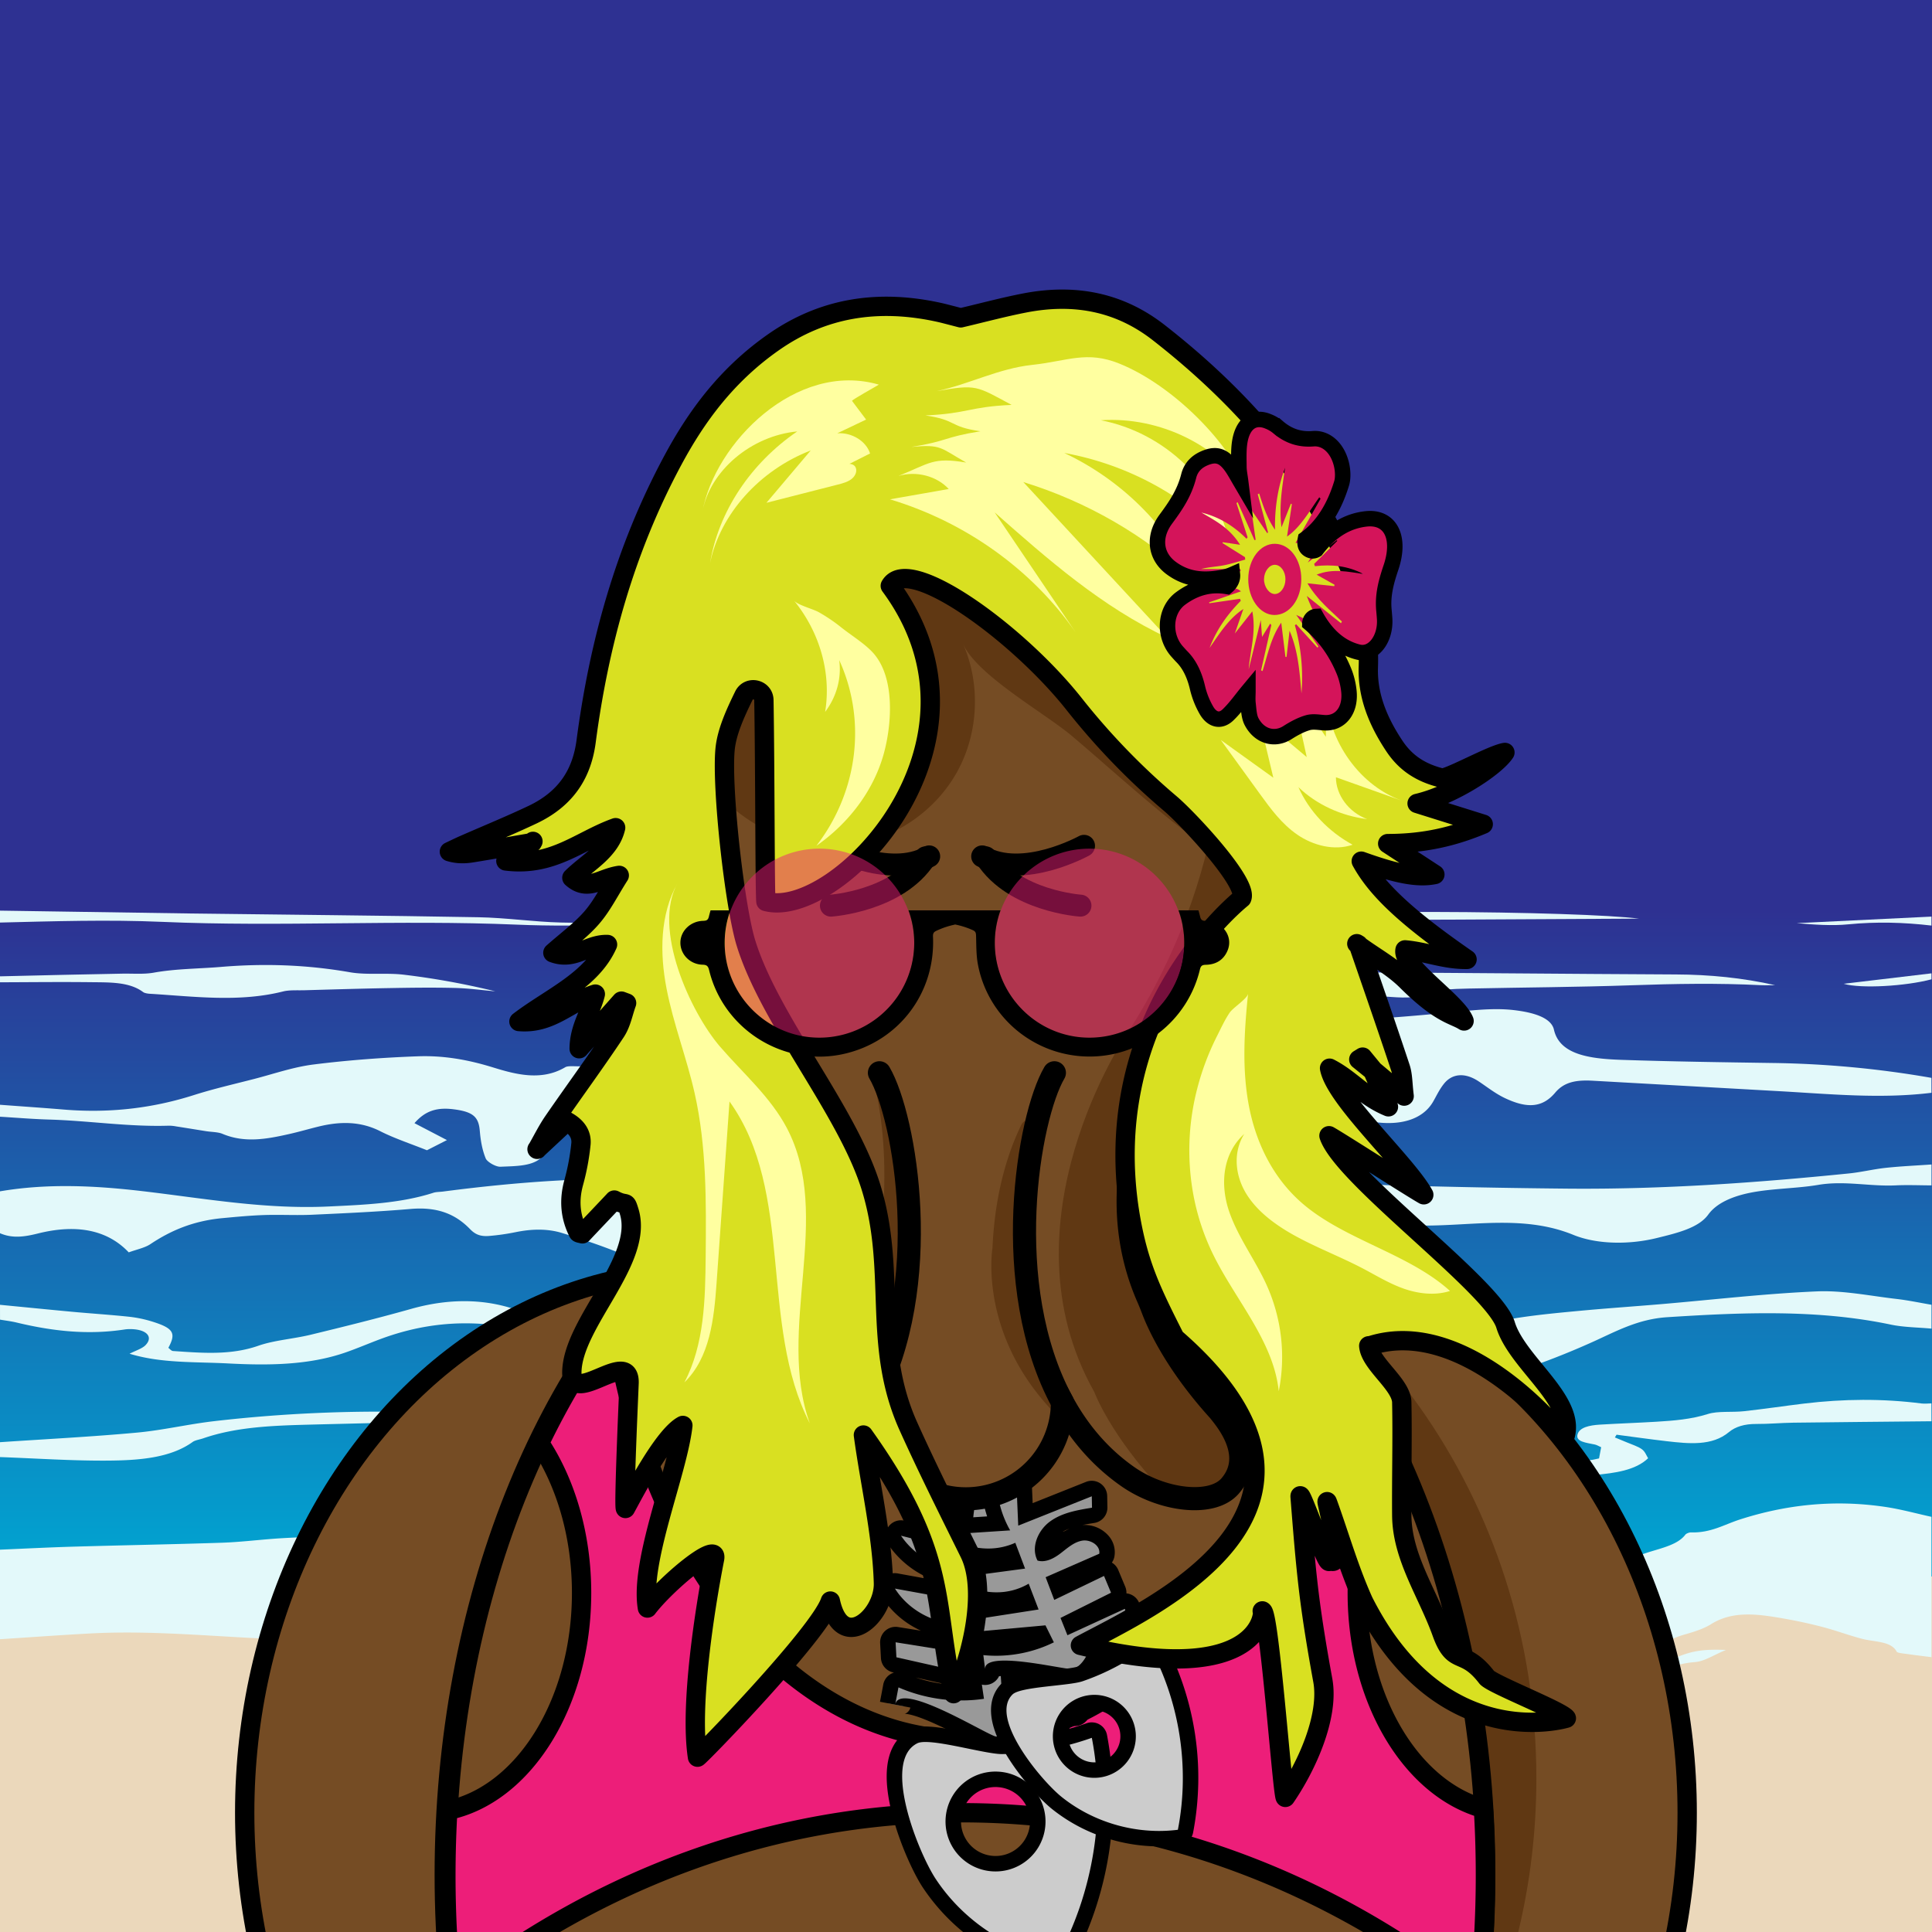 <svg xmlns="http://www.w3.org/2000/svg" xmlns:xlink="http://www.w3.org/1999/xlink" viewBox="0 0 2834.65 2834.65"><defs><linearGradient id="Naamloos_verloop_6" x1="-1472" y1="4036" x2="-495" y2="4036" gradientTransform="translate(2382.5 -2211.5)" gradientUnits="userSpaceOnUse"><stop offset="0" stop-color="#00a6d2"/><stop offset="1" stop-color="#2e3192"/></linearGradient></defs><g id="blue"><rect width="2834.65" height="2834.65" fill="#2e3192"/></g><g id="Laag_106" data-name="Laag 106"><rect x="910.5" y="206.5" width="977" height="3236" transform="translate(-425.5 3223.5) rotate(-90)" fill="url(#Naamloos_verloop_6)"/><rect x="-127" y="2313" width="3373" height="1072" fill="#ebd8bb"/><path d="M811.4,2466.18c-3.71,8.39-4,9.9-4.46,10-48.3,5-96.57,10.09-144.94,14.55-27.24,2.51-54.65,5.55-82,5.39a790.51,790.51,0,0,1-113.16-8.91c35.47-13.87,73.31-5.33,109.66-9.31,38.94-4.27,78.48-5.1,117.79-7C732.19,2469.06,770.09,2467.81,811.4,2466.18Z" fill="#e3f9fa"/><path d="M1390.39,2876.43c-7.1.26-14.2.84-21.28.69-12.63-.26-26.75,2.68-34.63-9.36-6.91-10.56-1.47-35.8,10.08-47l35.63,6.8C1383.32,2842.57,1386.85,2859.5,1390.39,2876.43Z" fill="#e3f9fa"/><path d="M869.19,2823.51c-3.54,0-7.82,1.21-10.51,0-51.45-23.11-104.71-15.27-158.37-7.36-10.72,1.58-22.5-1.6-33.8-2.58,3.29-12,13.69-14.68,27.15-14.64,42.26.16,84.52-.42,126.77-.06C842.26,2799.05,860.12,2805.82,869.19,2823.51Z" fill="#e3f9fa"/><path d="M1716.77,2769.92c-31-.23-38.76,4.22-43.49,27.26-5.13,24.93-8.73,50.07-13.8,75-1,5.08-5.66,9.67-8.63,14.49-1.76-4.43-5.9-9.25-4.9-13.22,8.8-35.24,18.65-70.29,27.85-105.46,2.58-9.84,8.29-16.27,21.49-16.21C1709.85,2751.86,1717.93,2757.3,1716.77,2769.92Z" fill="#e3f9fa"/><path d="M1542.74,2828.05q3.21-6.84,6.43-13.7Q1546,2821.21,1542.74,2828.05Z" fill="#e3f9fa"/><path d="M876.9,2827l-8.23-3.93Z" fill="#e3f9fa"/><path d="M0,2273.68c36-1.51,72-3.39,108.1-4.43,72.27-2.09,144.6-3.35,216.83-5.74,26.35-.86,52.49-4.06,78.77-6,14.24-1,28.58-1.61,42.89-2.29,7.21-.34,16.15,1.15,21.4-.91,29.75-11.68,62.74-7,94.61-8.16,17.35-.65,36.35,3.31,51.23-6,2-1.27,6.85-1.25,10.38-1.25,86.73.17,173.41-3.4,260,5a1694.16,1694.16,0,0,1,232.28,38.8c23.89,5.72,48.75,12.3,68.06,22.15,29,14.79,63.7,14.66,95.56,14.78,109.15.42,215.33,16.41,323.51,20,85.41,2.84,171.29,3.17,256.8,1.48,64.86-1.28,129.5-7.24,194.13-11.69,12.27-.85,23.8-5.26,36.09-6.46,21.26-2.09,45-7,63.8-3.37,28.59,5.51,52.6-1.62,77.25-4.45,60.9-7,122.67-13.75,176.74-34.17,22.83-8.62,51.65-12.41,64.35-29.29,1.2-1.59,5.53-3.4,8.25-3.32,29.18.88,48.7-11.53,71.67-18.92,67.57-21.75,138.42-29.65,213.34-18.49,23.17,3.45,45.23,9.63,67.8,14.56V2431.4c-11.66-1.49-23.37-2.84-35-4.52-5.65-.82-14.93-1.52-16-3.51-8.11-15.81-32.69-14-51.24-19-19.43-5.14-37.61-12-57.07-17.13-18.67-4.89-38-9.09-57.54-12.5-37.3-6.49-74.32-12.07-106.81,8.45-10.45,6.59-25.17,11.2-39.14,15.18-38.27,10.91-54.44,36-88.58,49.42-29.76,11.74-58.22,24.69-93.69,30.06-64.8,9.81-129.39,20.13-194.16,30-20.81,3.17-42.08,5.25-62.82,8.57-5.83.93-10.52,4.5-13.3,10.43,47.47-5.78,95-11.44,142.39-17.4,39.71-5,79-12,119.06-15,29.39-2.2,51.16-11.54,74.09-20.35,36.39-14,71.89-28.86,107.85-43.27,21.88-8.77,37.6-11.28,70.47-10-18.6,7.6-31.27,16.7-45.64,17.82-29.73,2.31-48.47,13-65.1,25.23-33.81,24.91-79.89,36.46-128.55,44.85-39,6.72-78.93,11.57-118.66,16.63-76,9.66-151.57,21.59-228.39,27.51-73.21,5.64-147.63,6.07-221.45-2.36-32.79-3.74-66.84-3.23-100.18-5.47-37.23-2.5-74.3-5.93-110.74-11.22,29.73-1.58,63.06-9,88.29-3.3,32.77,7.4,63.64,4.29,95.26,5.91,5.54.29,11.3-1,24.49-2.24-24.42-8.48-44.85-8.73-64.62-11.09-53.71-6.4-109.06-5.7-162.08-15.87-36.11-6.92-74.64-9.09-111.38-15-26.22-4.22-51-15.2-76.9-15.91-41.61-1.14-79.81-9.19-119.47-14.18-10-1.26-19.37-4.74-28.82-7.46-5.32-1.53-10.9-5.62-15.2-5.1-38,4.64-62.64-12.42-91.87-20.89a376.83,376.83,0,0,0-92.64-14.85c-9.18-.34-18.21-2.55-27.24-4.07-7.87-1.33-16.75-5.15-23.26-4-33.53,6-67.2.68-99.32-1.46-55-3.66-106,5-159,8.41-69.56,4.5-140.47,7.87-209.35-5.62-2.28-.44-4.55-1.24-6.86-1.29-100.73-2.26-200.65-14.63-302-9.14-44,2.38-87.9,5.58-131.84,8.42Zm1995.63,253.51c.07-1,.14-2,.2-3-3.86.18-7.73.33-11.58.58-.16,0-.27,1.36-.2,1.37C1987.89,2526.54,1991.76,2526.86,1995.63,2527.19Z" fill="#e3f9fa"/><path d="M2833.87,1603.35c-74.76,9.21-149,1.8-223.39-2.37q-136.72-7.68-273.45-15.33c-24.7-1.39-42.11,1.92-55.19,17.46-18.43,21.89-40.49,23.64-73.09,8.38-15-7-26.68-16.64-39.69-25.18-19.24-12.63-38-11.64-50.29,3.56-6.84,8.44-11,17.69-16.15,26.61-15.33,26.38-49.29,36.67-93.66,28.57-40.17-7.34-65.37-25-76.62-47.6-7.92-15.94-23-26.29-43.07-36.62l-31.16,4.05c-11.43,12.09,1.56,33-37.06,35.79l-37.69-26.51c-19.37,13.84-19.15,15-10,29.07,6.45,9.91,13.22,20.13,15.5,30.56,3.47,15.85-9.9,24.16-36,21.4-15.38-1.63-32-6.78-43.23-13.34-27-15.72-37-15.5-55.14,4.93-1.14,1.29-2.32,2.56-3.45,3.85-17.18,19.74-33.46,21.25-58.71,4.66-7.94-5.22-11.8-12.73-19.88-17.83-21.34-13.49-41.63-28.3-66.75-38.69-23.8-9.84-52.7-1.87-76.2,3.93a1344.94,1344.94,0,0,1-265.87,38.19c-35.3,1.49-71.39-4.46-107.19-6.63-33.25-2-66.64-5.22-99.87-4.8-40.88.52-50.39,7.27-59,32.35-.88,2.57-3.27,5-7.19,10.68-14.5-15.42-36.07-18.44-57.72-20.38-12.11,14.79-23.7,29.57-36.22,44.07-13.23,15.31-39.37,14.61-62.12,15.67-7,.32-19.62-7.13-21.69-12.21-5.36-13.16-7.53-26.94-8.68-40.55-1.72-20.39-9.83-27.86-38.16-31.5-25.16-3.24-42,2.37-57.67,20.34l47.64,24.81-29.33,14.92c-23.85-9.56-48-17.49-68.64-28C529,1645.13,499.26,1645.05,467,1653c-14.52,3.56-28.64,7.74-43.31,11-32.42,7.3-64.76,13.31-97.4-.47-6.37-2.69-15.94-2.59-24-3.86-14.63-2.32-29.22-4.74-43.86-7a58.11,58.11,0,0,0-10.67-1.05c-59.29,1.91-117-7.32-175.81-9-24.05-.69-48-2.74-72-4.17v-17.53c31.09,2.33,62.22,4.44,93.25,7,67.85,5.67,131.18-2,191.67-21.34,28.29-9,58.52-15.93,88.05-23.54,28.93-7.45,57.1-17.45,87.35-21.24,50.36-6.31,102-10.17,153.35-12,37.81-1.33,73.64,5.21,109,16.1,32.67,10.07,71.35,21,106.9-.16,2.76-1.64,9.29-1.45,14-1.33,31.74.78,64.26-2.41,94.72,5.26,11.78,3,21.78,8.47,33.47,11.65,91.5,24.87,185.93,36.19,284.53,18.19,26.94-4.92,52-13.81,77.36-21.59,42.12-12.93,84.57-25.58,125.41-39.89,70.79-24.79,148.07-36.19,228.14-39.16,67.37-2.49,135.21-.87,202.81-.25,87.26.81,173-6.74,258.72-15.16,23.58-2.32,48.81-4.14,71.82-1.5,26.08,3,55.2,10,59.45,28.79,8.2,36.19,51.08,42.65,98.5,44.25,74.65,2.53,149.45,3.55,224.21,4.65a1462.47,1462.47,0,0,1,231.15,21.8Z" fill="#e3f9fa"/><path d="M0,1747.93c70.41-12,140.7-8.33,211.21,0,89.68,10.62,178.39,26.64,271.24,22.22C534.92,1767.69,588,1765.52,636,1750c4-1.29,9.27-1.14,13.93-1.74,107.27-14,215.26-22.1,325.47-17.67,57.32,2.3,113.83-4.32,170-10.85,25.31-2.94,46.47-3.58,67.63,10.29,28,18.36,68.28,22.43,108.59,20.53,128.61-6.06,257.14-12.72,385.71-19.1,60.07-3,120.1-6.84,180.28-8.33,22.13-.54,44.63,4.59,67,7.09,27,3,54,7.89,81.21,8.68q133.37,3.86,266.92,5.11c137.76,1.08,274.13-8.61,409.77-22.3,18.41-1.85,36.1-6.3,54.49-8.26,22.1-2.36,44.59-3.34,66.91-4.91v30.67c-17.63-.07-35.34-.85-52.85,0-37.73,1.76-74.69-7.26-113.19-.76-32.07,5.41-66.9,5.16-98.46,11.27-26.5,5.14-50.54,15-63.07,32.36-14.2,19.65-45.8,27.06-75.54,34.38-41.45,10.2-88.57,9.17-122.31-4.63-71.35-29.19-145.66-13.5-219.09-13.65-23.43,0-46.88,2.38-68.26,3.56-20-37-68.42-46.92-117.73-53.19-23.68-3-50.51.09-75,3.11-34.24,4.21-40,11.68-29.89,31.09,2.53,4.85,6.13,9.51,8.55,14.38,13.32,26.86-1.13,40.65-48.18,46.19-1.14-.24-2.83-.27-3.34-.75-13.86-13.22-31.41-23-59.25-17.34-29.54,6-47.65,18.31-51.41,38-3.43,18-16.66,32.93-44.75,41.52-25.45,7.78-45.92,1.23-48.42-15.76-1.18-8-.26-16-.47-24.07-.46-18.35-21.7-28.57-51.4-24.67-3.42.45-6.48,1.82-9.84,2.56-19.92,4.37-39.89,8.67-58.54,12.72-11.42,39.18-49.18,56.39-114.45,54.46-13.2-.39-20.64-3.69-23.63-10.67-2.63-6.16-3.4-12.61-5.83-22.28-19.74,4-38.33,6.32-54.54,11.41-21.86,6.88-40.12,4-55.17-5.45-16.43-10.37-30.32-22.24-44.79-33.7-7.18-5.67-11.88-12.64-20-17.72-35-22-63.51-21.52-97.93,1-39.61,26-56.33,26.37-105.83,6-26.75-11-55.48-20.48-84.34-29.43-22.05-6.84-45.71-6.07-69.27-1.15a324.34,324.34,0,0,1-37.65,5.36c-12.93,1.14-20.69-2.09-28.17-9.79-19-19.57-44.16-33.51-87.37-29.79-47.91,4.11-96.33,6.3-144.63,8.5-23.41,1.07-47.12-.35-70.59.45-20.37.69-40.68,2.64-60.88,4.53-43.76,4.09-76.84,18.81-105.88,38.23-8,5.35-20.9,8-31.64,12-30.88-32.71-75.9-42-133-27.76-19.82,4.93-37.36,7.66-55.91-.35Z" fill="#e3f9fa"/><path d="M0,1914.42c35.58,3.45,71.12,7,106.74,10.31,27.32,2.52,54.85,4.27,82.06,7.14a181.24,181.24,0,0,1,33.86,6.94c32,9.9,36.09,17,24.35,38.74,2.19,1.57,4.26,4.5,6.84,4.67,42.6,2.87,84.45,6.54,125.39-7.79,23-8.06,51.68-10,76.86-16.16,49.51-12,99-24.28,147.32-37.91,59.58-16.79,117.54-15.21,169.77,7.5,32.86,14.28,65.33,19.5,104.4,17.46,49.68-2.6,98.63.37,144.92,13,22,6,43.4,12.35,52.73,28.16,118.72-10.52,231.42,5.89,344,22.22,95,13.79,190.76,14.83,287.42,9a456.44,456.44,0,0,1,64.79,1.14c19.4,1.63,32.71-.57,41.26-14-22.79-4.16-29.54-13.12-15.79-28.49,36.89-.39,76.24-.83,115.6-1.22,2.4,0,4.82.2,7.21.37,83,5.76,161.46-2.31,235.91-25.89,49.77-15.76,105-21,159.8-26.16,40.44-3.81,81.14-6.57,121.68-10,76.25-6.48,152.18-15.45,228.78-18.73,38.3-1.64,77.9,6.64,116.69,11.1,17.38,2,34.24,5.64,51.33,8.54v35c-19.92-1.86-40.87-1.93-59.59-5.87-107.8-22.66-218.06-17.93-328.1-10.89-43.26,2.77-75.66,21.06-109.56,36.33-26.91,12.11-54.9,23.5-83.77,33.83-21.35,7.63-44.71,7.29-69.88,4.54-35-3.83-71.34-5.93-106.83-5-59.49,1.59-116.88-6.07-175-10.48-36.8-2.79-36.74-3.07-77.53,10.48,19.24,3.43,33.23,6.37,47.58,8.36s28,4.18,34.25,13.88c-7.55,9.27-20.4,11.89-35.57,12.24-53.25,1.23-100.84,11.63-144.1,30.63-9.69,4.26-24.46,5.9-36.92,6-51.08.23-102.17-.82-153.27-1-36.43-.13-73,1.64-108.65-4.77-25.8-4.65-51.41-9.68-77.36-14-34.77-5.8-69.65-11.39-104.74-16.43-16.27-2.33-29.71-6.23-36.17-16-10.18-15.35-31.9-20.43-55.36-18.86-40.43,2.71-80.47,7.77-120.52,12.36-19.86,2.28-39.13,7.07-59.07,8.3-35.13,2.16-51.12-11.53-40.4-32.7,1.38-2.72,3.18-5.37,4.44-7.48,18.49-8.43,47.67,4.91,62.79-12.54-19-10.68-41.18-11.8-63.93-11.7-64,.29-128.09-.47-189.86-11.31-68.28-12-130.12-4.44-189,17.55-17,6.35-33.33,13.41-50.63,19.44-53.87,18.76-113.4,19.31-172.34,16.19-48.16-2.56-98.26,0-144.74-14.27,8.21-4.25,18.51-7.46,23.43-12.56,12.23-12.69.59-23.74-23.17-23.55a49.91,49.91,0,0,0-7.17.49c-55.09,8.5-107.53,2.23-159-10.17-7.74-1.86-16.08-2.83-24.14-4.21Z" fill="#e3f9fa"/><path d="M2833.87,2085.28c-67.56.68-135.13,1.25-202.68,2.1-18.06.23-36.09,2-54.11,1.87-17.39-.12-30.81,3.94-40.44,12-24.56,20.47-58.1,17.14-91.79,13.24-24.42-2.83-48.65-6.3-73-9.48l-2.5,4c5.79,2.38,11.64,4.72,17.35,7.17,7.62,3.26,16.52,5.94,22.29,10.15,5,3.7,6.53,9.19,9.15,13.21-18.63,17.86-48.9,21.8-78.47,24.53-103.49,9.57-207.23,18.1-310.87,27.07-78.61,6.81-156.95,15.3-235.9,20.07-80,4.83-160.76,6.18-240.68-2.12-16-1.67-31.78-6.1-46.27-10.81-24.13-7.85-25.48-14.14-9.64-37.08-30.85,0-60.26-.08-89.67,0-53.13.16-106.31-.41-159.35,1-30.6.81-54-4.4-71.54-20.25,1.8-4.83,3.77-10.08,6.65-17.78-59.08,1.73-115.5,3.64-172,5-36.18.86-72.42,1.05-108.64,1.19-18.09.07-32.61-4-40-16.23l27.79-24.46c22.7-2.19,41.9-1.76,58.38,12.55,14.5,12.58,41.66,13.37,66,13.54,54.33.36,108.68.32,163,.34,28.16,0,52.75,4.41,76.92,14.42,25.66,10.63,56.49,13.28,88.73,10.42,39.15-3.47,78.72-5.55,118.22-7.13,30.11-1.21,57,5.07,79.25,17.57,34.44,19.35,73.56,28.53,121.83,26.52,95-3.94,190.28-6.09,285.46-8.71,129.94-3.58,258.29-15.33,386.66-27,3.43-.31,6.68-1.3,12.13-2.4,1-5.27,2-10.8,3.1-16.4-3.89-1.72-6.35-3.38-9.4-4-12.33-2.68-28.32-3.86-25.23-14.88,2.86-10.23,17.48-13.35,32.55-14.27,27.53-1.67,55.19-2.59,82.72-4.24,26.14-1.57,51.47-3.59,76-11.37,14.77-4.68,35.39-2.16,53-4.1,29.58-3.24,58.79-7.67,88.29-11.23,57.35-6.9,114.77-7.45,172.21-.1,4.58.59,9.6-.06,14.41-.13Z" fill="#e3f9fa"/><path d="M0,1432.48q42.57-1,85.15-2c31.26-.68,62.53-1.26,93.79-1.92,15.6-.32,32.12,1.15,46.62-1.46,32.48-5.85,65.85-5.68,98.76-8.44,64.29-5.38,126.66-3.08,189.29,7.87,24.78,4.32,53.2.45,78.89,3.57a1121.08,1121.08,0,0,1,134.26,24.41c-19.82-1.75-39.57-4.52-59.48-5-31.52-.77-63.16-.36-94.71.2-41.88.73-83.73,2-125.59,3.19-10.6.3-22.26-.57-31.6,1.77-64.74,16.25-130.35,7.36-195.82,3.38-3.33-.21-7.6-1-9.52-2.43-20.13-15.12-48.88-14.2-76.21-14.53-44.59-.53-89.22,0-133.83.14Z" fill="#e3f9fa"/><path d="M0,1336.09q137.51,2.09,275,4.13c142.4,1.87,284.84,3,427.21,5.57,40.43.73,80.58,6.77,121,7.76,55.4,1.35,111,1.08,166.43-.18,35.92-.82,71.54-5.64,107.47-6.93,104.74-3.76,209.63-6,314.33-10.14,50.27-2,97.89,6.06,146.62,10.12,22.59,1.88,45.29,3.3,69.18,6.81-8.08,1-16.33,3.13-24.22,2.72-35.72-1.83-71.36-6.41-107-6.32-146.07.38-292.12,1.83-438.17,3.43-99.9,1.09-200.32,7.81-299.53,3.59-173.53-7.38-347,3.43-520-4.07-79.84-3.47-158.93-.92-238.35,1Z" fill="#e3f9fa"/><path d="M0,2116c66.81-4.51,133.9-7.91,200.32-14,38.65-3.52,75.86-12.51,114.39-16.91a2114.71,2114.71,0,0,1,296.54-13.22c36.53,1,73,2.34,109.55,3.53-.06,1.46-.12,2.92-.17,4.37-34.75,2.06-69.43,4.74-104.26,6-52.69,2-105.48,3-158.24,4.37-55.15,1.42-110.21,3-159.91,20.18-5.17,1.79-11.91,2.72-15.47,5.29-32.86,23.71-79.13,27.08-124.64,27.41-52.66.38-105.4-3.28-158.11-5.19Z" fill="#e3f9fa"/><path d="M2833.87,1358c-40.48-4.75-80.71-5.86-121.94-1.81-24.52,2.41-50.22.45-75.76-1.73l197.7-9.61Z" fill="#e3f9fa"/><path d="M2833.87,1436.86c-37.87,10.07-103.72,14-128.72,6.55l128.72-15.31Z" fill="#e3f9fa"/><path d="M858.65,2084.42H840.36l-.2-1.81,18.27-.84C858.51,2082.65,858.58,2083.54,858.65,2084.42Z" fill="#e3f9fa"/><path d="M2604.53,1445.44c-7.18,0-14.41.32-21.54,0-63-3.19-125.84-2.05-188.92.15-79.45,2.77-159.13,3.15-238.69,4.81-24.79.51-48.28,1.29-71.68,10.1-13.95,5.26-37.46,2.47-56.34,1.3-15-.92-29.18-5.68-44.15-7.23-13.31-1.38-27.2-.7-40.84-.9-4.82-.07-9.65-.06-14.47-.05-64.6.13-129.27,1.41-193.77,0-48-1-96.31-3.72-143.4-9.13-35.87-4.12-68.83-3.36-102.46,4.29-41.24,9.38-83.19,14.31-127.07,6.16-7.72-1.44-16.77-.11-25.19-.31-50.6-1.17-101.18-2.88-151.8-3.45-31.23-.35-62.52,1-93.77,1.63-9.62.21-21,3-28.53.83-48-14-90.8,1.14-135.35,7.14-23,3.1-46.15,5.22-68.32-2.44,49.23-8.28,97-16.51,145-24.22,9.12-1.47,19.89-2.43,28.64-.93,50.78,8.67,100.14-1.49,148.22-6.54,84.67-8.9,167.84-6.83,251.79-.55,6,.45,12,1.41,17.94,1.31,77.71-1.34,152.34,11.6,228.49,17.16,65.36,4.78,133,5.9,196.42-9.5,34.9-8.47,70.76-8.58,106.6-8.43,159.23.65,318.46,2.32,477.7,3.08C2508.6,1429.93,2556.57,1434.7,2604.53,1445.44Z" fill="#e3f9fa"/><path d="M1712.75,1351.39c196.22-20.21,608.55-14.29,692-3.55Z" fill="#e3f9fa"/><path d="M1995.63,2584.85c-3.87-.45-7.74-.88-11.58-1.42a5.11,5.11,0,0,1,.2-1.85c3.85-.34,7.72-.54,11.58-.78C1995.77,2582.15,1995.7,2583.5,1995.63,2584.85Z" fill="#f6efbe"/><path d="M1934,2841.4l-20.25,40.06c-29-17.34-20-42.9-23.37-65.27,8.35-14.74,20.07-15.6,30.6-2.77C1927.57,2821.49,1929.77,2832,1934,2841.4Z" fill="#f6efbe"/></g><g id="cloth011"><ellipse cx="1025.27" cy="2659.67" rx="666.25" ry="795.41" fill="#754c24" stroke="#000" stroke-miterlimit="10" stroke-width="28.35"/><ellipse cx="1809.2" cy="2659.67" rx="666.25" ry="795.41" fill="#754c24" stroke="#000" stroke-miterlimit="10" stroke-width="28.35"/><ellipse cx="1417.23" cy="2750.85" rx="762.61" ry="1107.23" fill="#fff" stroke="#000" stroke-linecap="round" stroke-linejoin="round" stroke-width="33.94"/><path d="M1647.05,1738.85c216.64,247.35,353,606.47,353,1006.15,0,220.08-41.34,427.86-114.65,611.46,223-164.71,368.78-437.93,368.78-747.13C2254.13,2200.09,1998.69,1853.87,1647.05,1738.85Z" fill="#603813"/><ellipse cx="1417.23" cy="2750.85" rx="762.61" ry="1107.23" fill="#754c24" stroke="#000" stroke-miterlimit="10" stroke-width="28.35"/><path d="M2176.48,2653.51c-105.51-29.26-185.08-159.77-185.08-316.36,0-80.15,20.85-153.46,55.35-209.87-32.9-69.83-71.16-133.92-113.92-191-47.24,351.17-260.29,616.19-516,616.19s-468.75-265-516-616.19c-40.73,54.37-77.37,115.1-109.19,181.1,38.25,57.59,61.67,134.84,61.67,219.77,0,162.09-85.25,296.23-196.29,319.07q-2.77,47.15-2.81,95.34a1610.11,1610.11,0,0,0,9.31,173.38c213.13-167.45,470.31-265.27,747.21-265.27,281.76,0,543.11,101.29,758.41,274.16a1609.83,1609.83,0,0,0,10.28-182.27Q2179.45,2702,2176.48,2653.51Z" fill="#ed1e79" stroke="#000" stroke-linecap="round" stroke-linejoin="round" stroke-width="28.35"/><path d="M1461.53,2559.18c-5,0-10.19-2.48-34.37-15.12-27.27-14.27-78-40.83-99.43-40.83-2.81,0-3.75.5-3.75.51a1.85,1.85,0,0,0,.51-.53l-22.22-4.25,4.84-25.3a11.33,11.33,0,0,1,15.67-8.26,221,221,0,0,0,87.78,18.24c6.74,0,13.5-.32,20.2-.94l-2.06-13.89-116-26.11a11.32,11.32,0,0,1-8.83-10.45l-1.18-22A11.33,11.33,0,0,1,1314,2398.3a12,12,0,0,1,1.79.14l108,17.26-1.2-22.07a118.82,118.82,0,0,1-13,.7c-42.45,0-84.09-22.54-106.1-57.43a11.35,11.35,0,0,1,9.59-17.39,10.81,10.81,0,0,1,2,.19l108.16,19.68-1.13-22.94h-1.77c-42.88,0-84.2-21.78-107.83-56.86a11.33,11.33,0,0,1,12.18-17.33l92.36,23.31c-7.59-67,20.6-137.54,73.32-179.94a11.34,11.34,0,0,1,18,11.85l-46.17,167.31,123.59-8.31.76,0a11.34,11.34,0,0,1,10.86,14.63l-5.85,19.31a11.33,11.33,0,0,1-10.84,8.05,11.2,11.2,0,0,1-1.73-.13c-12.67-1.95-28.44-4.37-43-4.37-11.31,0-21.06,1.41-29.79,4.31-17.62,5.86-34.72,22.56-35,40.82a25.32,25.32,0,0,0,7.81,1.1c5.68,0,12.57-1.42,20.47-4.21,2.07-.74,4.14-1.51,6.22-2.28,11-4.08,22.33-8.29,34.85-8.29a52.55,52.55,0,0,1,7.25.5,40.84,40.84,0,0,1,29.55,20.93c4.64,8.87,4.9,18.33.71,26.65a11.33,11.33,0,0,1-9,6.18l-92.16,9.26,1,19.71,84.42-11.58a11.35,11.35,0,0,1,12.84,10.29l2.66,32a11.35,11.35,0,0,1-9.6,12.15l-88.23,13.37.72,10.49,99-11.81a12.19,12.19,0,0,1,1.34-.08,11.35,11.35,0,0,1,11.26,12.66l-4.1,34.93a11.33,11.33,0,0,1-17.32,8.25c-10-6.31-18.91-9.51-26.55-9.51-13.69,0-23.89,10.19-35.7,22-12.38,12.38-26.42,26.4-46.63,27.39Z" fill="#999"/><path d="M1497.52,2094.46h0m0,0-50.42,182.72,139.53-9.39-5.84,19.31c-14.74-2.26-29.85-4.5-44.73-4.5-11.35,0-22.57,1.3-33.37,4.89-25,8.3-46.6,32.93-42.14,58.85,5.53,3.73,11.92,5.17,18.56,5.17,8.11,0,16.57-2.15,24.26-4.87,12.17-4.31,24.58-9.91,37.28-9.91a40,40,0,0,1,5.66.39c14.68,2.08,28.39,18,21.73,31.25l-102.9,10.34q1.09,21.42,2.18,42.83l96.65-13.27q1.33,16,2.66,32l-98.56,14.94q1.13,16.4,2.26,32.8l110.87-13.22q-2,17.46-4.1,34.92c-12.74-8-23.38-11.26-32.61-11.26-35.59,0-50.11,47.78-82.88,49.38h-.08c-8.24,0-98-56-133.8-56-7.83,0-13.08,2.67-14.32,9.2l4.83-25.3a231.42,231.42,0,0,0,92.32,19.18,226.82,226.82,0,0,0,33.13-2.41l-4.92-33.1-123.56-27.82q-.59-11-1.18-22l121.82,19.47-2.64-48.76a105.64,105.64,0,0,1-23.61,2.65c-38,0-76.12-19.82-96.51-52.15l122.22,22.24-2.4-48.69a109.4,109.4,0,0,1-12.53.72c-38.53,0-76.84-19.83-98.42-51.87L1431,2280.78c-14.32-67.9,12.42-142.83,66.5-186.32m89.11,173.33h0m-5.44,207h0m-83.69-403h-.14a22.58,22.58,0,0,0-14.22,5.13c-29.73,24-52.52,56.43-65.9,93.94a215.37,215.37,0,0,0-12.64,79.88l-77.11-19.47a22.92,22.92,0,0,0-5.55-.69,22.68,22.68,0,0,0-18.81,35.35,140,140,0,0,0,51.13,45.36,148.23,148.23,0,0,0,14.65,6.68l-51.78-9.42a22.3,22.3,0,0,0-4.06-.37,22.68,22.68,0,0,0-19.18,34.78A133.4,133.4,0,0,0,1344,2389q3.53,1.89,7.15,3.57l-6.93-1.1-26.65-4.26a22.66,22.66,0,0,0-26.22,23.6l.58,11,.59,11a22.68,22.68,0,0,0,17.67,20.91l1.44.33a22.29,22.29,0,0,0-4,1.64,22.7,22.7,0,0,0-11.7,15.8L1293.4,2485l-2.27,11.83,22.28,4.26,22.27,4.25c-1,5.07-5.77,8.87-8.65,9.25,0,0,.22,0,.69,0,3.34,0,13.94,1.25,40.4,12.92,18.5,8.15,38.06,18.39,53.79,26.61,24.73,12.94,31.38,16.42,39.62,16.42.4,0,.8,0,1.17,0,24.59-1.2,41-17.55,54.11-30.69,11.58-11.57,19.12-18.67,27.68-18.67,5.46,0,12.35,2.61,20.49,7.76a22.68,22.68,0,0,0,34.64-16.52l4.05-34.44a23.18,23.18,0,0,0,.21-3.13,22.67,22.67,0,0,0-18.19-22.23,22.58,22.58,0,0,0,3.54-14.17l-1.33-16-1.33-16a22.68,22.68,0,0,0-8.42-15.81c-.52-.42-1.06-.82-1.62-1.19a22.63,22.63,0,0,0,11.76-10.83c5.79-11.49,5.5-25-.79-37a52.5,52.5,0,0,0-38-26.89,63,63,0,0,0-8.84-.62c-14.56,0-27.44,4.78-38.79,9-2.11.78-4.11,1.52-6.06,2.22a72.8,72.8,0,0,1-9.85,2.8,36.35,36.35,0,0,1,2.66-4,46,46,0,0,1,21.23-15.07c7.57-2.51,16.14-3.73,26.22-3.73,12.69,0,25.65,1.83,41.28,4.23a22.62,22.62,0,0,0,25.15-15.84l3.51-11.58,2.16-7.14a22.7,22.7,0,0,0-21.27-29.83h-.5c-.51,0-1,0-1.51.06l-54.84,3.69-52.58,3.54,11.11-40.25,30.64-111.08a22.7,22.7,0,0,0-21.55-29.3Zm0,45.36Zm-111.39,353.71a210.09,210.09,0,0,1-42.68-9.61l28.56,6.43,14.12,3.18Z"/><path d="M1550.26,2886.24a10.92,10.92,0,0,1-2.11-.2,288.1,288.1,0,0,1-184.74-123c-19.64-29.78-62.77-127.72-48-182.27,4.25-15.72,12.84-26.88,25.54-33.18,4.2-2.08,9.57-3.06,16.88-3.06,16.48,0,41.2,5.07,65.1,10,18.65,3.82,37.93,7.77,47.13,7.77h.55a402.83,402.83,0,0,0,127.56-23.2,11.33,11.33,0,0,1,14.94,8.53,499,499,0,0,1-52.89,332.8A11.33,11.33,0,0,1,1550.26,2886.24Zm-89.69-275.63a61.92,61.92,0,0,0-3.7,123.73c1.27.08,2.56.12,3.83.12a61.92,61.92,0,0,0,3.7-123.73C1463.13,2610.65,1461.84,2610.61,1460.57,2610.61Z" fill="#ccc"/><path d="M1601.94,2549.74c21.17,110,2.54,227.17-51.68,325.16-71.7-13.57-137.21-57.19-177.39-118.11-25.54-38.73-79.65-172.92-26.93-199.05,2.66-1.32,6.74-1.88,11.85-1.88,28.78,0,90.07,17.74,112.23,17.74h.78a415.9,415.9,0,0,0,131.14-23.86M1460.7,2745.8a73.26,73.26,0,0,0,4.39-146.39c-1.52-.09-3-.14-4.52-.14a73.26,73.26,0,0,0-4.39,146.39c1.52.09,3,.14,4.52.14m141.24-218.74a22.71,22.71,0,0,0-7.62,1.32,391.34,391.34,0,0,1-124,22.54H1470c-8,0-27.6-4-44.85-7.55-24.46-5-49.75-10.19-67.38-10.19-9.12,0-16.09,1.34-21.92,4.23-10.82,5.36-25.06,16.72-31.45,40.38-7,26-3.33,61.62,10.94,106,11.73,36.44,27.83,69.21,38.58,85.52a299.49,299.49,0,0,0,192.1,127.9,22.64,22.64,0,0,0,24.06-11.3,510.3,510.3,0,0,0,54.11-340.43,22.69,22.69,0,0,0-22.27-18.39ZM1460.7,2723.12c-1,0-2.1,0-3.14-.1a50.58,50.58,0,0,1,3-101.07c1,0,2.1,0,3.14.1a50.58,50.58,0,0,1-3,101.07Z"/><path d="M1445.43,2460.94a11.33,11.33,0,0,1-11.23-9.94l-2.64-21.23a11.34,11.34,0,0,1,11.25-12.74,10.69,10.69,0,0,1,1.13.06c5.79.58,11.7.87,17.56.87a181.52,181.52,0,0,0,69.41-13.84l-3.68-7.44-97.07,8.85c-.34,0-.69,0-1,0a11.34,11.34,0,0,1-10.58-7.28l-6.55-17.1a11.33,11.33,0,0,1,8.85-15.26l87.4-13.56-5-13.05a105.38,105.38,0,0,1-41.26,8.24c-25.18,0-49.16-8.44-67.53-23.77a11.35,11.35,0,0,1,5.77-20l88.15-11.74-5.25-13.88a110,110,0,0,1-33.26,5.13c-25,0-49.09-8.16-67.95-23a11.34,11.34,0,0,1,6.26-20.24l76.24-5c-22.12-51.2-17.43-113.56,13.27-160.32a11.34,11.34,0,0,1,9.48-5.12,11.55,11.55,0,0,1,3,.41,11.36,11.36,0,0,1,8.32,10.44l6.12,141.38,93.07-37.14a11.34,11.34,0,0,1,15.54,10.32l.31,16.76a11.33,11.33,0,0,1-9.53,11.41c-19.19,3.09-41,6.61-56.74,18.2-11.47,8.42-20.14,24.28-16.91,37.66,5.22-.49,11.59-3.58,19-9.21,1.44-1.1,2.88-2.24,4.32-3.37,8.92-7,19-15,32.15-17.3a32.82,32.82,0,0,1,5.55-.47c10.13,0,20.33,4.56,26.62,11.89a25.44,25.44,0,0,1,6.14,20.65,11.37,11.37,0,0,1-6.66,8.65l-68.83,30.13,4.44,11.67,61.9-29.81a11.29,11.29,0,0,1,4.92-1.13,11.32,11.32,0,0,1,10.46,7l10.28,24.62a11.34,11.34,0,0,1-5.4,14.51l-64.76,32.32,1.84,4.6,73.46-33.79a11.34,11.34,0,0,1,15.86,8.1l5.67,28.66a11.33,11.33,0,0,1-13.94,13.18,56.55,56.55,0,0,0-13.84-2c-15.54,0-21.25,9.67-30,26.77-6.79,13.25-14.48,28.28-30.9,34.48a15.33,15.33,0,0,1-5.52.9c-4.54,0-12.39-1.31-27-3.81-21.42-3.67-50.76-8.69-71.83-8.69-10.78,0-15.57,1.37-17.42,2.15a11.34,11.34,0,0,1-9.94,11A11.12,11.12,0,0,1,1445.43,2460.94Z" fill="#999"/><path d="M1487.16,2081.09l6.81,157.34,107.92-43.06q.15,8.39.31,16.76c-21.57,3.48-44,7.33-61.65,20.26s-28.43,37.94-18.29,57.29a24,24,0,0,0,6.63.92c9.7,0,19.34-5.53,27.3-11.62,9.79-7.48,19.39-16.39,31.52-18.49a20.7,20.7,0,0,1,3.61-.31c11.28,0,23.25,8.48,21.55,19.46l-78.71,34.46,12.66,33.3,73-35.17,10.27,24.63-74.1,37q5.07,12.67,10.16,25.36l84.28-38.77q2.85,14.33,5.68,28.66a67.1,67.1,0,0,0-16.66-2.35c-40.74,0-36.24,51.15-64.92,62a4.56,4.56,0,0,1-1.51.17c-10.61,0-64.56-12.5-98.85-12.5-17.58,0-30,3.28-28.75,13.22l-2.64-21.24q9.32.93,18.69.93a192.3,192.3,0,0,0,84.78-19.71q-6.18-12.45-12.34-24.91l-104.81,9.56q-3.27-8.55-6.55-17.09l101.29-15.72q-7.26-18.94-14.54-37.88a92.43,92.43,0,0,1-47.35,12.68c-21.74,0-43.54-7.18-60.26-21.14L1504,2301.46l-14.33-37.88a96.45,96.45,0,0,1-39.85,8.44c-21.84,0-43.74-7-60.94-20.54l93.26-6.09c-28.66-50-26.66-116.1,5-164.3m0-22.68a22.68,22.68,0,0,0-19,10.24c-17.83,27.15-27.79,59.38-28.82,93.22a183.71,183.71,0,0,0,9,63l-14.29.93-46.62,3a22.67,22.67,0,0,0-12.53,40.46,118.58,118.58,0,0,0,41.77,20.91l-18,2.4a22.67,22.67,0,0,0-11.54,39.88,112.77,112.77,0,0,0,39.2,21.11l-7.28,1.13a22.68,22.68,0,0,0-17.7,30.52l6.55,17.09a22.68,22.68,0,0,0,15.69,13.9,22.63,22.63,0,0,0-3.34,14.92l1.72,13.88.91,7.35a22.68,22.68,0,0,0,42.94,7,79.33,79.33,0,0,1,8.31-.38c20.11,0,48.9,4.93,69.92,8.53,15.68,2.69,23.46,4,28.94,4a26.74,26.74,0,0,0,9.53-1.63c20.51-7.75,29.64-25.59,37-39.92,9.07-17.71,11.86-20.6,19.92-20.6a45.57,45.57,0,0,1,11,1.63,22.67,22.67,0,0,0,27.88-26.36l-5.67-28.67a22.66,22.66,0,0,0-19.93-18.15,22.54,22.54,0,0,0-1.73-9.75l-10.28-24.62a22.66,22.66,0,0,0-9.37-10.78,22.6,22.6,0,0,0,3.88-9.6,36.56,36.56,0,0,0-8.74-29.76,46.77,46.77,0,0,0-35.22-15.85c-1,0-2.08,0-3.11.1,5.91-1.2,11.88-2.17,17.6-3.09a22.68,22.68,0,0,0,19.06-22.81l-.16-8.61-.15-8.15a22.69,22.69,0,0,0-31.08-20.64l-54,21.53-24.28,9.69-2.27-52.47-3.16-72.95a22.7,22.7,0,0,0-22.65-21.7ZM1547.5,2257a33.13,33.13,0,0,1,6.47-6.32,61.5,61.5,0,0,1,15.15-7.85c-8.47,3.93-15.52,9.36-21.62,14.17Z"/><path d="M1700.63,2697.72a240.55,240.55,0,0,1-150-52.28c-23.33-18.68-82.94-85.76-85.25-133.25-.67-13.89,3.58-25.72,12.29-34.22,9.38-9.14,31.84-12,67.72-16,16-1.76,32.47-3.59,39.26-5.94a332.67,332.67,0,0,0,94.39-50.63,11.33,11.33,0,0,1,16.84,3.53,416.53,416.53,0,0,1,43.38,277.92,11.35,11.35,0,0,1-9.71,9.08,232.38,232.38,0,0,1-29,1.8Zm-95-199.71a49.55,49.55,0,0,0-.08,99.09,50,50,0,0,0,12.37-1.57,49.54,49.54,0,0,0-12.29-97.52Z" fill="#ccc"/><path d="M1686,2414.38c44.82,81.55,60,179,42.18,270.29a220.67,220.67,0,0,1-27.55,1.72c-51.37,0-102.74-17.66-142.86-49.8-30.09-24.1-107.14-116.37-72.13-150.5,11.82-11.52,82.93-12.5,102.76-19.35a345.57,345.57,0,0,0,97.6-52.36m-80.4,194.06a60.87,60.87,0,1,0-58.91-45.73,60.78,60.78,0,0,0,58.91,45.73M1686,2391.7a22.69,22.69,0,0,0-13.82,4.7,321.33,321.33,0,0,1-91.18,48.9c-5.6,1.94-22.9,3.85-36.81,5.39-39.43,4.37-62.33,7.41-74.38,19.16-7.75,7.55-16.76,21.13-15.7,42.89,1.12,23.08,13.37,51,36.42,83,18.79,26.11,40.19,48.2,53.06,58.51a248,248,0,0,0,74,40.67,252.69,252.69,0,0,0,83.09,14.1,243.7,243.7,0,0,0,30.39-1.89,22.7,22.7,0,0,0,19.42-18.15,427.8,427.8,0,0,0-44.57-285.56,22.66,22.66,0,0,0-15.22-11.27,22.27,22.27,0,0,0-4.65-.49Zm-80.4,194.06a38.24,38.24,0,1,1,9.55-1.21,38.82,38.82,0,0,1-9.55,1.21Z"/></g><g id="head002_kopie" data-name="head002 kopie"><path d="M1788.55,2069.81c10.22,13,42.19,79.09,16.27,110.46s-100,21.45-150.37-13.91c-41.56-29.13-72.72-66.76-95.63-109a141.75,141.75,0,0,1-141.75,141.73c-78.28,0-138.62-63.46-138.62-141.74-22.91,42.23-54.09,79.86-95.64,109-50.42,35.36-124.49,45.24-150.37,13.91s1.21-95.16,11.44-108.24l0,0c81.58-88.93,101.78-158.72,101.78-158.72,105.69-222.5-72.31-448.57-72.31-448.57-150.19-198.27-150.19-396.89-150.19-396.89,0-457.71,405.12-517.12,482.69-511.73a182.51,182.51,0,0,0,25.51,0c77.3-5.38,479.88,54.16,479.88,511.74,0,0,0,198.62-150.18,396.89,0,0-178,226.07-72.3,448.57C1688.79,1913.28,1708.65,1981.93,1788.55,2069.81Z" fill="#754c24" stroke="#000" stroke-miterlimit="10" stroke-width="28.35"/><path d="M1701.45,1913.28c-105.69-222.5,72.3-448.57,72.3-448.57,150.18-198.27,150.18-396.89,150.18-396.89,0-384.4-284.1-487.89-420.8-508,137.92,71.64,272.37,213.5,291.44,486.55,0,0,16,229.75-141.65,471.23,0,0-187.61,275.89-47.38,524.71,0,0,23,62.67,99.64,144.34,44.16,17.4,92.43,17.64,112.3-6.41,25.93-31.37-6-97.43-16.27-110.46C1721.31,1981.93,1701.45,1913.28,1701.45,1913.28Z" fill="#603813"/><path d="M1498.43,1650.45c-19.11,39.38-38.65,98.73-42.26,180.54a3.87,3.87,0,0,1-.05.49c-.93,6-18.24,126.06,87.45,237.93,3.7,3.92,10-.59,7.43-5.34-30.35-56.37-77.9-187.62-30.18-405.8C1523.84,1644.45,1504.61,1637.72,1498.43,1650.45Z" fill="#603813"/><path d="M1226.43,2107.92c29.32-36.15,75.06-108.51,101.13-230.1,0-.19.09-.39.15-.58,2.15-6.94,42.46-142-29.87-283.69-3.76-7.36-14.93-3.38-13.13,4.69,18.12,81.4,32.59,253.75-70.23,502.59C1211.38,2108.32,1221.33,2114.21,1226.43,2107.92Z" fill="#603813"/><path d="M1788.55,2069.81c10.22,13,55.45,65.19,16.27,110.46-26.59,30.73-100,21.45-150.37-13.91-41.56-29.13-72.72-66.76-95.63-109a141.75,141.75,0,0,1-141.75,141.73c-78.28,0-138.62-63.46-138.62-141.74-22.91,42.23-54.09,79.86-95.64,109-50.42,35.36-123.19,44.12-150.37,13.91-43.44-48.27,1.21-95.16,11.44-108.24l0,0c64.24-70,90.42-128.19,98.65-149.75q3.87-10.15,8.19-20.12c94.73-218.84-77.37-437.42-77.37-437.42-150.19-198.27-150.19-396.89-150.19-396.89,0-457.71,405.12-517.12,482.69-511.73a182.51,182.51,0,0,0,25.51,0c77.3-5.38,479.88,54.16,479.88,511.74,0,0,0,198.62-150.18,396.89,0,0-172.65,219.29-76.9,438.48q3.94,9,7.42,18.24C1699.39,1942.09,1725,1999.85,1788.55,2069.81Z" fill="none" stroke="#000" stroke-linecap="round" stroke-miterlimit="10" stroke-width="33.94"/><path d="M1290.3,1574c37.93,64.69,81.11,312-11.85,483.38" fill="none" stroke="#000" stroke-linecap="round" stroke-miterlimit="10" stroke-width="33.94"/><path d="M1558.82,2057.38h0C1465.85,1886,1509,1638.68,1547,1574" fill="none" stroke="#000" stroke-linecap="round" stroke-miterlimit="10" stroke-width="33.94"/><ellipse cx="1327.01" cy="1268.32" rx="36.3" ry="99.1"/><ellipse cx="1483.17" cy="1268.32" rx="36.3" ry="99.1"/><ellipse cx="1141.19" cy="783.24" rx="90.55" ry="59.33" transform="translate(-162.87 1247.13) rotate(-54.05)" fill="#a67c52"/></g><g id="eye-brows000"><ellipse cx="1311.8" cy="1281.38" rx="70.76" ry="127.44" fill="#754c24"/><path d="M1213.89,1241s89.59,49.58,149.42,15.5" fill="none" stroke="#000" stroke-linecap="round" stroke-linejoin="round" stroke-width="32.22"/><path d="M1219.13,1328.76s97.72-6.53,138.95-70.87" fill="none" stroke="#000" stroke-linecap="round" stroke-linejoin="round" stroke-width="32.22"/><ellipse cx="1492.59" cy="1281.38" rx="70.76" ry="127.44" fill="#754c24"/><path d="M1590.49,1241s-89.58,49.58-149.42,15.5" fill="none" stroke="#000" stroke-linecap="round" stroke-linejoin="round" stroke-width="32.22"/><path d="M1585.26,1328.76s-97.73-6.53-139-70.87" fill="none" stroke="#000" stroke-linecap="round" stroke-linejoin="round" stroke-width="32.22"/></g><g id="Laag_103" data-name="Laag 103"><path d="M1413,944.69c25.93,59.17,22.78,130.3-8.28,187s-89.35,97.54-153.19,107.48c-105.54,16.43-215.26-57.13-247.75-158.88s9.79-220.45,94.44-285.59c122-93.86,299.59-73.34,438.18-6.4A791.36,791.36,0,0,1,1845,1054.49c32,47.12,62.1,110.55,21.29,161.53-42.41,53-89.76,33.12-134.35-1.48-54.81-42.55-106.44-90.08-159.42-134.91C1533.36,1046.54,1433.13,990.61,1413,944.69Z" fill="#603813"/><path d="M2000.56,2349.58c-21.16-46.87-35-95.8-52.3-143.77-7.87-21.84,28.33,103,2.33,82.88,0,21-44.39-109.22-43.07-92.55,3.71,46.92,7.3,93.88,13,140.66,5.28,43,12.5,85.8,20.29,128.54,9.67,53-23.58,126.27-54.85,171.74-3.76,5.46-23.61-275.75-34-273.43,2.7-4.46,5.76,116.66-266.79,50.46,100-54,429.94-198.64,138.74-451.11-34.74-68.79-53.68-107.33-66-181-45.3-277.18,136.82-441.79,164-464,10-22.24-78.81-116.9-104.4-138.62a1023.39,1023.39,0,0,1-141.28-146.07c-83.75-105.94-243.46-220.08-270-173.78,172.66,233.79-80.55,490.56-182.5,463.14h0c-1.49-15.43-1.21-194.19-2.94-295.43-.28-16.26-22.24-21.15-29.38-6.53-12.56,25.71-25.07,52.94-27.55,78.46-5.46,56.08,13.83,229.89,30.58,284.36C1129.2,1496.36,1241,1626.44,1277,1739c39.89,124.69,1.2,232.52,55.85,353.83,28.09,62.35,59,123.92,89.45,185.59,31.55,63.88-6.8,180.37-23.21,206.57-31.34-129.86-3.72-199.4-132.3-379.52,9.6,70.76,27.43,146.31,29.39,217.29,1.34,48.89-61.39,103.59-77.88,26.32-15.47,47.22-194.61,231.19-194.94,229.06-11.54-74.75,10.46-216.5,25.08-291,5.56-28.38-71.65,36.79-98.53,72.18-11.6-68.37,44.28-198.82,52-267.91-29.1,15.44-73,101.58-84.28,121.83C914.8,2211.33,923,2030,923,2029c1.17-51.71-85,35.72-84-16,1.44-72.7,106-163.38,84.19-235.28-5.48-18.06-3-7.09-21.85-17-4.5,5-42.28,44.55-46.8,49.58-2.25-.7-5.61-.94-6.18-2.06-12.11-23.8-13.52-48-6.6-73.17a341.4,341.4,0,0,0,10.59-56.33c1.26-12.47-4.14-24.24-20.53-33.45l-43.88,40.89.14.1c7.94-13.77,14.88-28,24-41.23,30.11-43.74,61.83-86.8,91.1-130.88,8.54-12.86,10.95-28.25,16.17-42.48l-7.59-2.83c-19.12,21.56-38.25,43.11-62,69.85.17-31.9,17.37-54.17,23.7-80.18-39.12,12.23-64.76,44.42-112.07,40.25,46-35.24,106.35-59.93,130-113-29.63-1-48.25,24.08-80.21,12.15,20.15-17.88,41.2-33.27,57-51.5,15.36-17.75,25.35-38.41,40.42-62.06-27.14,3.86-46.2,24.37-69.55,3.51,22.6-22.4,56.18-39.15,64.23-73.52-52.27,18.68-91.95,57.59-161.06,48.84l38.21-27.28,1.53-1.44c-.35.6-.69,1.2-1,1.8-29.56,5-59.06,10.24-88.69,15-10.26,1.63-20.84,2-32.94-1.68,6.79-3.19,13.48-6.51,20.38-9.55,33.91-14.91,68.43-29,101.7-44.77C832.5,1171,854,1133.11,860,1087.5c18.7-142,56.46-280.6,127.32-412.38,34.8-64.74,79.12-125.07,147.43-172.9,71.82-50.3,152.47-64,243.7-43.78,5.84,1.3,11.59,2.87,17.37,4.34s11.44,3,13.8,3.58c33.43-7.86,63.28-15.92,93.8-21.83,75.65-14.68,140.85-.13,196.82,43.59,113,88.24,202.2,189,261.8,305.58,30.28,59.24,47.84,120.72,45.58,185.14-1.45,41.45,14.09,79.51,38.2,115.71,14.69,22.06,35.44,38.86,70.47,47.18,15.23-2.42,73-34.74,91.73-37.73-13.53,20.83-75.82,62.53-128.86,74.81l97.05,30.45c-42.84,18-85.89,28.44-140.2,28.49l69.24,45.32c-24.45,5.13-54.67-.47-108-19.57,22.9,42,67.17,83.26,155.21,144.16-32.95.51-59.83-11.28-91-14-5.12,24,76.48,77.43,86.63,104.33-14.52-9.45-34-9-84.15-58.92-21-20.89-47.61-35.11-71.38-52.7l-1.85-1.78,2.35,1.4c20.63,60.15,41.63,120.21,61.57,180.5,3.76,11.37,3.28,23.62,5.54,41.74l-45-37.81L1999.26,1551l-5.66,3.49,20.54,16.62,23,52.81c-36.58-15.14-54.53-40.26-86.41-56.66C1959,1612.18,2063.89,1707.3,2089,1753c-21.7-12.36-120-75.79-139.12-86.66C1970.2,1727.4,2191.71,1887.61,2209,1944c17.42,56.79,107,113,86,167-7.13-13.39-147-180-283.72-136.79l-3.06.36c2,26.46,47.92,56.33,48.47,82.81,1.13,53.83-.5,112.44,0,166.28.57,61.14,37.78,113.57,58.73,171.87,18.15,50.54,31.67,21.07,65.92,65.46,7.49,9.7,110.21,49.85,116.83,60C2298.17,2521,2115.42,2576.69,2000.56,2349.58Z" fill="#d9e021" stroke="#000" stroke-linecap="round" stroke-linejoin="round" stroke-width="28.35"/><path d="M1642.27,533.45c76.86,30.93,164.12,115.89,191.2,191C1789.59,654,1702.12,610.8,1615.14,616.59c93.65,18.06,171.13,92.49,189.06,181.61-61.64-68.78-148.55-116.64-242.67-133.62,83.33,39.28,151.24,106.43,189.21,187.12C1681.23,786,1595.16,736.11,1501.4,707.23l211.17,228.2c-95.78-44.86-175.19-114.73-253.18-183.66L1578,927.54c-63.81-91.8-161.35-161.63-272.25-194.92L1392,717.47c-17.65-19.2-47.87-27-73.9-19.08,46.35-18.67,50.57-28,99.53-19.71-38.08-21.5-36.16-27.23-80.78-22.85,54.1-8.61,47.54-14.44,101.65-23.06-47.15-6.82-33.62-16.42-80.77-23.24,63.21-2.9,63.28-12.56,126.48-15.46-51.68-27.75-51-30.67-110.19-20.1,47.91-10.17,90.63-33.22,140.33-38.59C1566.61,529.73,1594.3,514.16,1642.27,533.45Z" fill="#ffffa0"/><path d="M2056.69,1174.69l-96.61-34.29c0,26.1,18.86,51.42,45.76,61.39-38.23-4.68-74.47-21.53-100.76-46.85,15.35,34.88,43.72,65,79.48,84.47-26.88,9.34-58.2,1-81.08-14.74s-39-37.83-54.75-59.51l-57.56-79.44q38.53,27.67,77.06,55.36l-21.29-89.3,70.3,59-22.74-103.13,50.83,73.41.52-66.25C1945.85,1079,1989.18,1150.08,2056.69,1174.69Z" fill="#ffffa0"/><path d="M1056.57,1535.79c33.67,39,73.83,73.58,97.88,119.19,68.38,129.73-16,295.34,33.68,433.3-74.79-145.81-22.1-339.14-117.79-472.17l-19,266.59c-3.72,52.09-9.68,109.2-47.19,145.55,29.34-55.82,30.61-121.62,31.22-184.68.78-80.23,1.46-161.3-16.18-239.57-11.65-51.7-31.16-101.46-41.22-153.49s-9.81-108.65,16.17-154.85C956.52,1362.48,1013.13,1485.41,1056.57,1535.79Z" fill="#ffffa0"/><path d="M1296.5,1106.52c-14.61,52.3-49.83,100.29-98.69,134.46,61.09-79.41,74-184.11,33.47-272.52,3.67,26.34-3.75,53.69-20.62,76,9.16-56.69-7.45-116.1-45.63-163.25,5.28,6.52,27.92,12.25,36.39,17.06a246.41,246.41,0,0,1,32.52,22c14.72,11.78,34.27,23.63,46.67,37.17C1314.18,994.05,1308.24,1064.5,1296.5,1106.52Z" fill="#ffffa0"/><path d="M1780.65,1842.09c33,66.41,88.08,126.4,95.54,199.15a256.69,256.69,0,0,0-18.09-156.49c-16.65-36.54-42-69.87-54.81-107.64s-10.54-83.47,22.27-113.39c-17.34,28.2-13.09,62.69,4.07,89.5s45.68,46.89,76.13,63,63.36,28.92,93.91,44.93c19.52,10.24,38.19,21.84,59.45,29.39s46,10.75,68.34,3.58c-59.88-54.39-153.52-74.73-215.43-127.45-44.6-38-69.42-90.45-79.65-144.27s-6.83-109.37-1.22-164.35c-1.37,7.5-22,20.29-27.09,27.88-7.2,10.65-12.91,23.2-18.6,34.5a381.7,381.7,0,0,0-28.93,77,360,360,0,0,0-5,158.77A340.57,340.57,0,0,0,1780.65,1842.09Z" fill="#ffffa0"/><path d="M1030.59,751c10.78-60.14,71.49-111.62,139.12-118-68.45,46.7-115.63,118-127.91,193.25,14.66-71.61,72.41-136.26,147.66-165.31l-64.94,76.78L1229.19,711c7.2-1.85,14.69-3.82,20.35-8.29s8.88-12.23,5.29-17.93-15.18-5.87-17.74.44l39.49-19.88c-5.78-18.18-26.76-31.1-48.09-29.62l42.25-20.12-20.63-27.42c-.25-1.65,36.5-21.86,39.35-23.84C1168.3,529.12,1048.58,650.11,1030.59,751Z" fill="#ffffa0"/><path d="M1762.64,752c20.52,12,41.45,22.58,56.77,47.29l-25.35-3.76-.42,1.25,33,20.68c.12,1.2.24,2.4.35,3.59-10.66,2.9-21.26,6.48-32,8.49s-21.76,2.47-32.68,5.33h57.47c.17.94.35,1.88.52,2.82-7.64,3-15.15,7-23,8.68-27.18,5.78-54,5.56-79-13-23.31-17.29-26.81-45.83-8-71.4,13.9-18.91,27.21-37.61,33.8-63.66,3.39-13.4,12.29-21.18,22.31-25.63,18.74-8.32,30.25-4,43.11,16.15,3.33,5.22,6.37,10.77,10.9,18.49-1.17-9.38-2.62-16-2.66-22.55-.08-12.35-.66-25.1,1.32-37,4.52-27.06,21-38.17,41.77-29.45a52.92,52.92,0,0,1,14.22,8.35c15.8,13.6,32.85,18.58,51.53,17,19.05-1.58,35.78,13.39,41.6,37.73,2,8.51,2.68,19.74.25,27.7-11.43,37.4-30.11,66.74-57.71,84.71a23.23,23.23,0,0,1-6.22,2.65,12.19,12.19,0,0,1-3.75.07q18.4-32.41,36.78-64.82l-1.88-2.13c-14.58,20.44-27.25,43.66-47.32,57.71l7.08-47.49L1894,739l-13.77,34.65c-3.91-31.4,1.07-59.32,5.24-87.4-10.16,27.86-15.31,57.19-14.77,91-11.46-16.62-17.48-34.81-23.24-53.22l-2.08,1.18L1860.46,781l-1.09,1.35L1836,748c2,14.05,4.16,29,6.3,44l-1.71.47q-12.36-27.83-24.74-55.65l-1.71,1.26,16.35,50.28c-.53.71-1.07,1.42-1.6,2.14C1809,770.44,1786.81,757.82,1762.64,752Z" fill="#d4145a"/><path d="M1830.93,1014.1c-9.41,11.33-18.58,24.46-29.29,34.72s-23.14,7.66-31.46-6.48a122.77,122.77,0,0,1-13.28-33.52c-4.37-18.59-11.39-33.85-23-45.49-2.18-2.2-4.25-4.6-6.37-6.92-20.91-22.94-19.27-60.62,4.44-78.28,26.09-19.44,54.21-23.7,83.3-13.92,2,.66,3.74,2.24,5.58,3.38L1774,883.78l.38,1.3,45.05-6.53c.35,1,.69,2,1,3-18.69,19-34.94,40.8-45.7,69,14.55-20.92,28.22-43.13,49.53-57l-12.5,35.89L1837.37,897c5.92,30.24-2.95,57-5.31,85l17.77-72.26c.74,9.87,1.25,16.76,1.84,24.73l12-19.51,1.63,2.24q-7.53,33.21-15,66.41l2.08,1c7.54-23.84,12.48-49.58,27.47-71,2.26,18.35,4.22,34.29,6.18,50.23l1.6,0c1.39-12,2.77-24,4.43-38.37,12.83,30.07,14.74,61,17.47,91.78a283.6,283.6,0,0,0-9.67-99.91l1.85-1.42L1933,950.24l1.38-1.66-32.57-46.45c4.81,2.5,9.34,4,13.21,7,24.12,18.72,43.93,43.51,57.27,76.59a109.28,109.28,0,0,1,6.69,26.91c3.58,28.87-12,49.11-35.77,47.68-8.17-.48-16.68-2.24-24.47,0-10.25,3-20.28,8.42-29.8,14.5-18.45,11.77-41.32,5.91-52.79-16.5-3.54-6.92-4-17-5-25.82C1830.31,1025.83,1830.93,1018.87,1830.93,1014.1Z" fill="#d4145a"/><path d="M1968.8,911.81c-17.08-16.49-35.47-30.9-50.52-56l39.4,4.22.33-2.13-26.25-14.74c24-9.57,46.23-4.19,68.44-1-22.8-12.17-46.62-14.21-70.92-11.45l-1.17-3.37L1962,793.7c-.17-.43-.33-.86-.5-1.3-13.88,10.72-27.76,21.45-42.69,33,22.39-38.11,50.4-60.17,85.39-64,35.67-4,51.52,26.95,36.73,70.86-6.74,20-12.49,39.87-10.48,62.32.39,4.36.79,8.73,1.07,13.12,1.91,29.51-16.69,54.4-38.48,49-36-8.85-59.71-39.43-75.71-82.28l50.24,40C1968,913.53,1968.39,912.67,1968.8,911.81Z" fill="#d4145a"/><path d="M1831.45,849.67c.09-29.19,17.55-52.19,39.33-51.81s38.48,23.09,38.48,51.87c0,29.76-17.5,52.91-39.75,52.61C1848.52,902.06,1831.35,878.31,1831.45,849.67Zm54.57.38c.07-11.53-6.9-21.17-15.43-21.36-8.28-.19-15.76,9.51-16,20.78-.28,11.43,7.54,22.22,16,22.08C1878.86,871.41,1886,861.54,1886,850.05Z" fill="#d4145a"/><path d="M2004.22,761.32c-28.78,3.19-52.84,18.69-72.93,45.3a9.9,9.9,0,0,1-8.41,1.12c-7.59-2.65-9.12-9.15-7.53-17.07,25.08-18.16,42.32-46.26,53.1-81.54,2.43-8,1.79-19.19-.25-27.7-5.82-24.34-22.55-39.31-41.6-37.73-18.68,1.55-35.73-3.43-51.53-17a52.92,52.92,0,0,0-14.22-8.35c-20.73-8.72-37.25,2.39-41.77,29.45-2,11.88-1.4,24.63-1.32,37,0,6.59,1.49,13.17,2.66,22.55-4.53-7.72-7.57-13.27-10.9-18.49-12.86-20.15-24.37-24.47-43.11-16.15-10,4.45-18.92,12.23-22.31,25.63-6.59,26.05-19.9,44.75-33.8,63.66-18.78,25.57-15.28,54.11,8,71.4,25,18.54,51.83,18.76,79,13a63.14,63.14,0,0,0,10.92-3.6c.71,7.3-3,13.52-8,17.66-23.72-4-46.65,1.69-68.19,17.74-23.71,17.66-25.35,55.34-4.44,78.28,2.12,2.32,4.19,4.72,6.37,6.92,11.56,11.64,18.58,26.9,23,45.49a122.77,122.77,0,0,0,13.28,33.52c8.32,14.14,20.64,16.83,31.46,6.48s19.88-23.39,29.29-34.72c0,4.77-.62,11.73.15,18.41,1,8.81,1.48,18.9,5,25.82,11.47,22.41,34.34,28.27,52.79,16.5,9.52-6.08,19.55-11.52,29.8-14.5,7.79-2.27,16.3-.51,24.47,0,23.77,1.43,39.35-18.81,35.77-47.68a109.28,109.28,0,0,0-6.69-26.91c-12.06-29.9-29.41-53-50.44-71,.13-5.92,4.72-10.12,9.22-10.34,15.09,26.95,35.14,45.71,62,52.32,21.79,5.36,40.39-19.53,38.48-49-.28-4.39-.68-8.76-1.07-13.12-2-22.45,3.74-42.32,10.48-62.32C2055.74,788.27,2039.89,757.37,2004.22,761.32Z" fill="none" stroke="#000" stroke-miterlimit="10" stroke-width="22.68"/></g><g id="glasses008"><path d="M1737.57,1384.32c.06,76.75-62.21,139.06-139,139.15-76.65.08-139-62.35-139-139.17s62.32-139.18,139-139.15A139.14,139.14,0,0,1,1737.57,1384.32Z" fill="#ed1e79" opacity="0.5"/><path d="M1341.36,1384.61A139.14,139.14,0,0,1,1202,1523.47c-76.67-.11-139-62.75-138.74-139.46.25-76.9,62.55-139,139.33-138.85S1341.48,1307.74,1341.36,1384.61Z" fill="#ed1e79" opacity="0.5"/><path d="M1768.86,1351.1c-5.12,0-6.95-1.59-8.12-6.48q-1.1-4.53-2.4-8.95h-29.16a139.28,139.28,0,0,1,8.39,47.65c.06,76.75-62.21,139.06-139,139.15-76.65.08-139-62.35-139-139.17a139,139,0,0,1,8.37-47.63H1333A139.23,139.23,0,0,1,1202,1522.47c-76.67-.11-139-62.75-138.74-139.46a139.28,139.28,0,0,1,8.4-47.34h-29.1q-1.35,4.5-2.46,9.1c-1.39,5.81-4.2,6.14-8.91,6.31-18.28.67-32.73,14.8-32.91,31.77-.18,17.4,14.12,32.14,32.62,32.56,6.2.15,8.13,2.24,9.51,8,21.21,87.63,110.1,142.71,197.88,122.85,80.17-18.14,134.23-89.08,130.61-171.6-.18-4.1.31-6.79,4.51-8.77a122.13,122.13,0,0,1,27.55-9.3v-.25a121.58,121.58,0,0,1,26.52,8.47c3.93,1.76,4.47,4.08,4.6,8,.44,13.91.12,28.07,2.62,41.66,14.27,77.41,81.39,133.88,160.19,135.65a166.39,166.39,0,0,0,165.73-128c1.31-5.48,3.69-6.46,8.69-6.58,14.87-.34,26.12-7.16,31.85-21.09C1809.83,1373.45,1793.34,1351.38,1768.86,1351.1Z"/></g></svg>